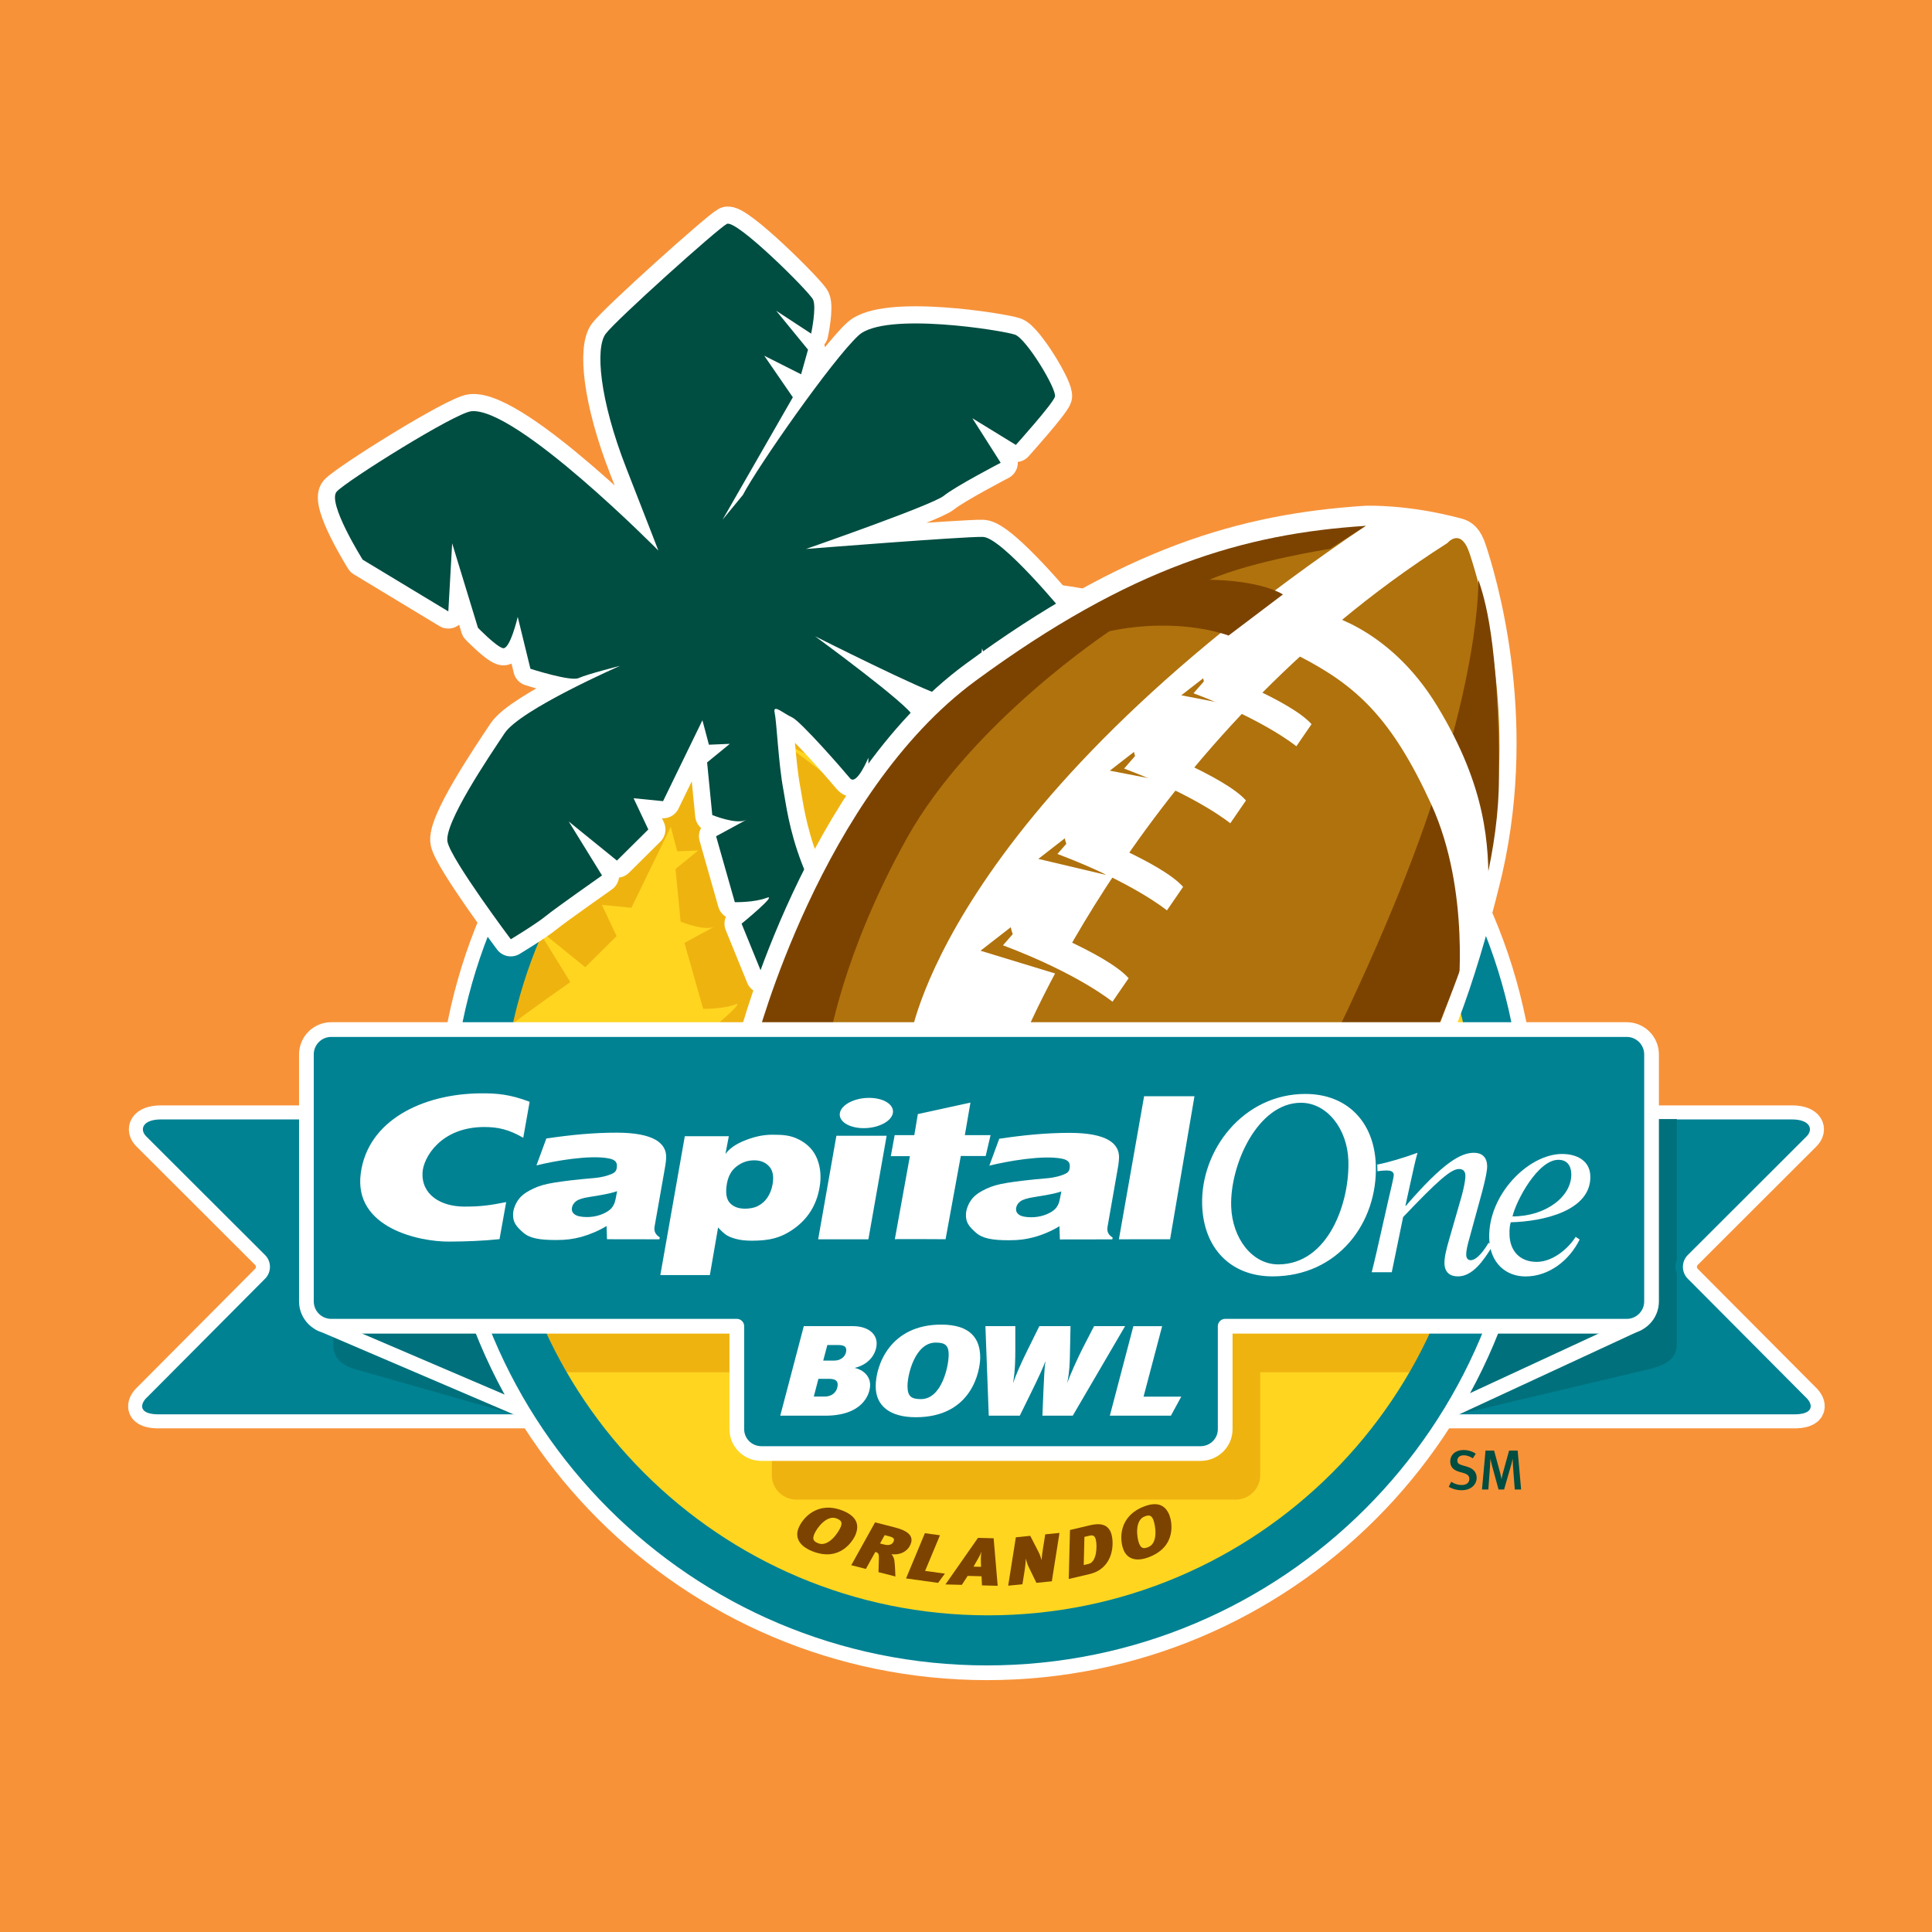 <?xml version="1.0" encoding="utf-8"?>
<!-- Generator: Adobe Illustrator 13.0.0, SVG Export Plug-In . SVG Version: 6.00 Build 14948)  -->
<!DOCTYPE svg PUBLIC "-//W3C//DTD SVG 1.0//EN" "http://www.w3.org/TR/2001/REC-SVG-20010904/DTD/svg10.dtd">
<svg version="1.0" id="Layer_1" xmlns="http://www.w3.org/2000/svg" xmlns:xlink="http://www.w3.org/1999/xlink" x="0px" y="0px"
	 width="192.756px" height="192.756px" viewBox="0 0 192.756 192.756" enable-background="new 0 0 192.756 192.756"
	 xml:space="preserve">
<g>
	<polygon fill-rule="evenodd" clip-rule="evenodd" fill="#F79239" points="0,0 192.756,0 192.756,192.756 0,192.756 0,0 	"/>
	<path fill-rule="evenodd" clip-rule="evenodd" fill="#FFFFFF" d="M168.396,127.584c-0.657-0.655-0.657-1.72,0-2.375l11.829-11.812
		c0.722-0.698,0.391-1.711-1.446-1.711h-49.719c-0.929,0-1.681,0.752-1.681,1.681v26.058c0,0.929,0.752,1.682,1.681,1.682h49.719
		c2.381,0.077,2.07-1.091,1.37-1.714L168.396,127.584L168.396,127.584z"/>
	
		<path fill="none" stroke="#FFFFFF" stroke-width="2.801" stroke-linecap="round" stroke-linejoin="round" stroke-miterlimit="2.613" d="
		M168.396,127.584c-0.657-0.655-0.657-1.72,0-2.375l11.829-11.812c0.722-0.698,0.391-1.711-1.446-1.711h-49.719
		c-0.929,0-1.681,0.752-1.681,1.681v26.058c0,0.929,0.752,1.682,1.681,1.682h49.719c2.381,0.077,2.07-1.091,1.37-1.714
		L168.396,127.584L168.396,127.584z"/>
	<path fill-rule="evenodd" clip-rule="evenodd" fill="#FFFFFF" d="M26.44,127.584c0.658-0.655,0.658-1.72,0-2.375l-11.832-11.812
		c-0.719-0.698-0.388-1.711,1.449-1.711h49.718c0.929,0,1.681,0.752,1.681,1.681v26.058c0,0.929-0.752,1.682-1.681,1.682H16.058
		c-2.381,0.077-2.071-1.091-1.369-1.714L26.44,127.584L26.44,127.584z"/>
	
		<path fill="none" stroke="#FFFFFF" stroke-width="2.801" stroke-linecap="round" stroke-linejoin="round" stroke-miterlimit="2.613" d="
		M26.44,127.584c0.658-0.655,0.658-1.72,0-2.375l-11.832-11.812c-0.719-0.698-0.388-1.711,1.449-1.711h49.718
		c0.929,0,1.681,0.752,1.681,1.681v26.058c0,0.929-0.752,1.682-1.681,1.682H16.058c-2.381,0.077-2.071-1.091-1.369-1.714
		L26.44,127.584L26.44,127.584z"/>
	<path fill-rule="evenodd" clip-rule="evenodd" fill="#008293" d="M168.396,127.584c-0.657-0.655-0.657-1.72,0-2.375l11.829-11.812
		c0.722-0.698,0.391-1.711-1.446-1.711h-49.719c-0.929,0-1.681,0.752-1.681,1.681v26.058c0,0.929,0.752,1.682,1.681,1.682h49.719
		c2.381,0.077,2.07-1.091,1.37-1.714L168.396,127.584L168.396,127.584z"/>
	<path fill-rule="evenodd" clip-rule="evenodd" fill="#008293" d="M26.44,127.584c0.658-0.655,0.658-1.72,0-2.375l-11.832-11.812
		c-0.719-0.698-0.388-1.711,1.449-1.711h49.718c0.929,0,1.681,0.752,1.681,1.681v26.058c0,0.929-0.752,1.682-1.681,1.682H16.058
		c-2.381,0.077-2.071-1.091-1.369-1.714L26.44,127.584L26.44,127.584z"/>
	<path fill-rule="evenodd" clip-rule="evenodd" fill="#00717C" d="M143.631,141.106c0.982,0.011,0.881-0.007,1.868,0.007
		l19.321-4.579c1.674-0.49,2.479-1.108,2.479-2.477v-7.036c-0.18-0.42-0.18-0.896,0-1.315v-14.053H128.32
		c-0.929,0-1.684,0.753-1.684,1.681v23.2h18.848c-0.693,1.559-1.468,3.072-2.314,4.54L143.631,141.106L143.631,141.106z"/>
	<path fill-rule="evenodd" clip-rule="evenodd" fill="#00717C" d="M56.885,136.692h9.831v-23.358c0-0.928-0.752-1.681-1.682-1.681
		h-31.78v22.564c0,1.367,0.973,2.096,2.476,2.475l15.563,4.427c0,0,0.024-0.106,1.5-0.045h6.317
		C58.298,139.655,57.551,138.195,56.885,136.692L56.885,136.692z"/>
	<polygon fill-rule="evenodd" clip-rule="evenodd" fill="#00717C" points="31.922,132.047 56.528,142.581 56.528,132.433 
		32.091,132.005 31.922,132.047 	"/>
	
		<polyline fill="none" stroke="#FFFFFF" stroke-width="1.465" stroke-linecap="round" stroke-linejoin="round" stroke-miterlimit="2.613" points="
		31.922,132.047 56.528,142.581 56.528,132.433 32.091,132.005 	"/>
	<polygon fill-rule="evenodd" clip-rule="evenodd" fill="#00717C" points="163.401,132.047 138.615,143.532 138.797,132.433 
		163.234,132.005 163.401,132.047 	"/>
	
		<polyline fill="none" stroke="#FFFFFF" stroke-width="1.465" stroke-linecap="round" stroke-linejoin="round" stroke-miterlimit="2.613" points="
		163.401,132.047 138.615,143.532 138.797,132.433 163.234,132.005 	"/>
	<path fill-rule="evenodd" clip-rule="evenodd" fill="#FFD520" d="M148.358,112.738c0,27.446-22.251,49.694-49.695,49.694
		c-27.449,0-49.697-22.248-49.697-49.694c0-27.447,22.249-49.697,49.697-49.697C126.107,63.042,148.358,85.292,148.358,112.738
		L148.358,112.738z"/>
	<path fill-rule="evenodd" clip-rule="evenodd" fill="#EFB310" d="M54.104,93.024l4.287,3.476l3.132-3.104l-1.471-3.119l2.943,0.296
		l3.927-8.074l0.648,2.44l2.088-0.088l-2.264,1.854l0.512,5.25c0,0,2.424,0.985,3.368,0.489c0.942-0.501-2.987,1.631-2.987,1.631
		l1.867,6.574c0,0,1.928,0.043,3.164-0.427c1.235-0.471-2.486,2.57-2.486,2.57l2.146,5.269c0,0,2.279-0.517,3.059-0.882
		c0.781-0.366-2.383,3.031-2.383,3.031l2.267,4.087c0,0,3.321-0.56,4.586-1.324c1.267-0.764-1.733,2.502-3.162,3.397l2.162,3.635
		c0,0,4.247-0.789,5.659-1.917c-1.057,1.057-4.1,4.15-4.1,4.15l2.766,2.898l10.402-8.511c-3.022-2.138-6.193-4.758-9.431-7.977
		c-8.647-8.59-9.321-16.678-9.808-19.25c-0.485-2.575-0.662-6.752-0.866-7.663c-0.206-0.911,0.883,0.087,1.735,0.472
		c0.853,0.38,5.118,5.265,5.779,6.072c0.662,0.809,1.837-2.043,1.837-2.043l0.017,4.31l1.88,1.969l1.163-4.191
		c0,0,0.324,5.677,1.072,5.603c0.752-0.07,3.281-1.604,3.281-1.604s-2.646-9.174-2.984-10.25c-0.339-1.074-9.75-7.956-9.75-7.956
		s11.031,5.56,12.633,5.87c1.604,0.309,3.368,0.485,3.368,0.485l0.662-5.132l2.322,6.472c0,0,5.103,0.957,6.017,0.75
		c0.91-0.206-0.193-2.545-0.193-2.545l2.604,2.192l1.265-0.764l-3.661-9.429c0,0-1.308-1.6-2.916-3.35
		c-1.102-0.072-2.213-0.113-3.333-0.113C78.688,68.554,62.749,78.379,54.104,93.024L54.104,93.024z"/>
	<path fill-rule="evenodd" clip-rule="evenodd" fill="#EFB310" d="M56.903,97.984l-2.928-4.744
		c-1.832,3.14-3.331,6.498-4.445,10.025c0.663-0.429,1.358-0.898,1.772-1.236C52.271,101.235,56.903,97.984,56.903,97.984
		L56.903,97.984z"/>
	<path fill-rule="evenodd" clip-rule="evenodd" fill="#EFB310" d="M49.801,113.756c0,8.363,2.069,16.241,5.718,23.155h21.488v10.28
		c0,1.339,1.099,2.425,2.458,2.425h43.808c1.357,0,2.458-1.086,2.458-2.425v-10.28h17.746c3.65-6.914,5.716-14.792,5.716-23.155
		c0-2.185-0.141-4.334-0.415-6.442h-98.56C49.944,109.422,49.801,111.571,49.801,113.756L49.801,113.756z"/>
	<path fill-rule="evenodd" clip-rule="evenodd" fill="#008293" d="M98.581,58.494c-29.891,0-54.122,24.232-54.122,54.124
		c0,29.892,24.231,54.123,54.122,54.123c29.892,0,54.122-24.231,54.122-54.123C152.703,82.726,128.473,58.494,98.581,58.494
		L98.581,58.494z M98.581,161.162c-26.811,0-48.547-21.733-48.547-48.545c0-26.813,21.736-48.547,48.547-48.547
		c26.812,0,48.547,21.734,48.547,48.547C147.128,139.429,125.393,161.162,98.581,161.162L98.581,161.162z"/>
	
		<path fill="none" stroke="#FFFFFF" stroke-width="1.468" stroke-linecap="round" stroke-linejoin="round" stroke-miterlimit="2.613" d="
		M152.608,112.753c0,29.898-24.238,54.139-54.139,54.139s-54.139-24.24-54.139-54.139c0-29.9,24.239-54.139,54.139-54.139
		S152.608,82.853,152.608,112.753L152.608,112.753z"/>
	<path fill-rule="evenodd" clip-rule="evenodd" fill="#FFFFFF" d="M106.335,61.376l3.661,9.43l-1.265,0.765l-2.603-2.194
		c0,0,1.102,2.338,0.191,2.546c-0.912,0.204-6.018-0.752-6.018-0.752L97.981,64.7l-0.662,5.135c0,0-1.765-0.178-3.368-0.487
		c-1.603-0.31-12.633-5.869-12.633-5.869s9.413,6.882,9.75,7.956c0.338,1.076,2.983,10.25,2.983,10.25s-2.529,1.533-3.281,1.604
		c-0.75,0.074-1.072-5.603-1.072-5.603l-1.163,4.191l-1.88-1.969l-0.017-4.31c0,0-1.176,2.853-1.838,2.043
		c-0.661-0.808-4.926-5.69-5.779-6.073c-0.854-0.384-1.941-1.382-1.735-0.472c0.204,0.912,0.38,5.088,0.865,7.663
		c0.487,2.573,1.161,10.661,9.809,19.25c3.238,3.22,6.408,5.839,9.429,7.979l-10.4,8.508l-2.766-2.896c0,0,3.042-3.096,4.1-4.149
		c-1.413,1.127-5.659,1.914-5.659,1.914l-2.162-3.635c1.428-0.896,4.428-4.161,3.161-3.396c-1.265,0.764-4.588,1.323-4.588,1.323
		l-2.264-4.087c0,0,3.164-3.398,2.383-3.032c-0.781,0.368-3.059,0.882-3.059,0.882l-2.146-5.266c0,0,3.721-3.043,2.486-2.571
		c-1.236,0.47-3.163,0.425-3.163,0.425l-1.867-6.574c0,0,3.927-2.132,2.987-1.631c-0.942,0.499-3.368-0.488-3.368-0.488l-0.515-5.25
		l2.267-1.852L70.729,74.3l-0.648-2.439l-3.927,8.072l-2.942-0.294l1.471,3.117l-3.131,3.104l-4.81-3.899l3.322,5.383
		c0,0-4.631,3.251-5.601,4.044c-0.972,0.795-3.501,2.322-3.501,2.322s-5.896-7.867-6.309-9.693c-0.41-1.82,4.119-8.499,5.694-10.865
		c1.574-2.369,11.514-6.721,11.514-6.721s-3.351,0.853-4.131,1.222c-0.78,0.366-4.81-0.93-4.81-0.93l-1.265-5.176
		c0,0-0.778,3.338-1.5,3.117c-0.721-0.221-2.469-2.029-2.469-2.029l-2.574-8.428l-0.383,6.796l-8.543-5.163
		c0,0-3.589-5.708-2.59-6.795c1.002-1.089,11.805-7.854,13.431-8.016c4.499-0.44,18.658,13.9,18.658,13.9s-0.468-1.235-3.188-8.19
		c-2.719-6.956-3.102-12.046-2.073-13.428c1.029-1.382,11.15-10.47,12.091-10.97c0.942-0.5,8.235,6.768,8.601,7.546
		c0.37,0.78-0.189,3.398-0.189,3.398l-3.486-2.282l3.176,3.885l-0.691,2.456l-3.677-1.854l2.853,4.148l-7.017,12.219l2.029-2.471
		c1.473-2.821,8.93-13.514,11.549-15.927c2.615-2.409,14.456-0.481,15.604-0.07c1.146,0.412,4.203,5.472,3.984,6.193
		c-0.222,0.719-3.899,4.808-3.899,4.808l-4.339-2.662l2.826,4.442c0,0-4.544,2.369-5.677,3.296
		c-1.133,0.926-13.752,5.305-13.752,5.305s15.721-1.249,17.65-1.204C99.981,53.612,106.335,61.376,106.335,61.376L106.335,61.376z"
		/>
	
		<path fill="none" stroke="#FFFFFF" stroke-width="3.418" stroke-linecap="round" stroke-linejoin="round" stroke-miterlimit="2.613" d="
		M106.335,61.376l3.661,9.43l-1.265,0.765l-2.603-2.194c0,0,1.102,2.338,0.191,2.546c-0.912,0.204-6.017-0.752-6.017-0.752
		L97.981,64.7l-0.662,5.135c0,0-1.765-0.178-3.368-0.487c-1.603-0.31-12.633-5.87-12.633-5.87s9.413,6.882,9.75,7.956
		c0.338,1.076,2.983,10.25,2.983,10.25s-2.529,1.533-3.28,1.603c-0.751,0.074-1.072-5.603-1.072-5.603l-1.163,4.191l-1.88-1.969
		l-0.017-4.31c0,0-1.176,2.853-1.838,2.043c-0.661-0.808-4.926-5.689-5.779-6.072c-0.854-0.384-1.941-1.382-1.735-0.472
		c0.204,0.912,0.38,5.088,0.865,7.663c0.487,2.573,1.161,10.661,9.809,19.25c3.238,3.22,6.409,5.839,9.43,7.979l-10.401,8.508
		l-2.766-2.896c0,0,3.042-3.096,4.1-4.149c-1.412,1.127-5.658,1.915-5.658,1.915l-2.162-3.636c1.428-0.896,4.428-4.161,3.161-3.396
		c-1.265,0.763-4.588,1.322-4.588,1.322l-2.264-4.087c0,0,3.164-3.398,2.383-3.032c-0.781,0.368-3.06,0.882-3.06,0.882l-2.146-5.266
		c0,0,3.721-3.043,2.485-2.571c-1.235,0.47-3.163,0.425-3.163,0.425l-1.867-6.574c0,0,1.722-0.899,2.987-1.63
		c-1.021,0.359-3.368-0.489-3.368-0.489l-0.514-5.25l2.266-1.852L70.729,74.3l-0.648-2.439l-3.927,8.072l-2.943-0.294l1.471,3.117
		l-3.131,3.104l-4.81-3.899l3.322,5.383c0,0-4.631,3.251-5.601,4.044c-0.972,0.795-3.501,2.322-3.501,2.322
		s-5.896-7.867-6.309-9.693c-0.41-1.82,4.119-8.498,5.694-10.865c1.573-2.369,11.514-6.721,11.514-6.721s-3.351,0.853-4.131,1.222
		c-0.78,0.366-4.81-0.93-4.81-0.93l-1.265-5.176c0,0-0.778,3.338-1.5,3.117c-0.721-0.221-2.469-2.029-2.469-2.029l-2.574-8.428
		l-0.383,6.796l-8.543-5.163c0,0-3.589-5.709-2.59-6.795c1.002-1.088,11.806-7.854,13.431-8.016c4.499-0.44,18.658,13.9,18.658,13.9
		s-0.468-1.235-3.188-8.19c-2.719-6.957-3.102-12.046-2.073-13.429c1.029-1.382,11.149-10.47,12.092-10.97
		c0.941-0.5,8.234,6.768,8.6,7.546c0.37,0.78-0.189,3.398-0.189,3.398l-3.486-2.282l3.176,3.885l-0.691,2.456l-3.677-1.854
		l2.852,4.148l-7.017,12.219l2.029-2.471c1.473-2.821,8.93-13.514,11.549-15.927c2.616-2.409,14.456-0.481,15.604-0.071
		c1.146,0.413,4.203,5.473,3.984,6.194c-0.222,0.719-3.899,4.808-3.899,4.808l-4.339-2.663l2.826,4.442c0,0-4.544,2.368-5.677,3.296
		c-1.133,0.926-13.752,5.305-13.752,5.305s15.721-1.248,17.65-1.204C99.981,53.612,106.335,61.376,106.335,61.376L106.335,61.376z"
		/>
	<path fill-rule="evenodd" clip-rule="evenodd" fill="#004D41" d="M106.335,61.376l3.661,9.43l-1.265,0.764l-2.603-2.192
		c0,0,1.102,2.338,0.191,2.545c-0.912,0.206-6.018-0.75-6.018-0.75L97.981,64.7l-0.662,5.133c0,0-1.765-0.176-3.368-0.485
		c-1.603-0.31-12.633-5.869-12.633-5.869s9.413,6.882,9.75,7.956c0.338,1.076,2.983,10.25,2.983,10.25s-2.529,1.533-3.281,1.604
		c-0.75,0.074-1.072-5.603-1.072-5.603l-1.163,4.191l-1.88-1.969l-0.017-4.31c0,0-1.176,2.853-1.838,2.043
		c-0.661-0.808-4.926-5.692-5.779-6.073c-0.854-0.384-1.941-1.382-1.735-0.472c0.204,0.911,0.38,5.088,0.865,7.663
		c0.487,2.573,1.161,10.661,9.809,19.25c3.238,3.22,6.408,5.839,9.429,7.979l-10.4,8.508l-2.766-2.897c0,0,3.042-3.094,4.1-4.147
		c-1.413,1.125-5.659,1.914-5.659,1.914l-2.162-3.635c1.428-0.896,4.428-4.161,3.161-3.396c-1.265,0.764-4.588,1.323-4.588,1.323
		l-2.264-4.087c0,0,3.164-3.398,2.383-3.032c-0.781,0.368-3.059,0.882-3.059,0.882l-2.146-5.266c0,0,3.721-3.043,2.486-2.573
		c-1.236,0.472-3.163,0.427-3.163,0.427l-1.867-6.574c0,0,3.927-2.132,2.987-1.631c-0.942,0.499-3.368-0.488-3.368-0.488
		l-0.515-5.25l2.267-1.854L70.729,74.3l-0.648-2.44l-3.927,8.073l-2.942-0.294l1.471,3.117l-3.131,3.104l-4.81-3.899l3.322,5.383
		c0,0-4.631,3.251-5.601,4.044c-0.972,0.795-3.501,2.322-3.501,2.322s-5.896-7.867-6.309-9.693
		c-0.41-1.822,4.119-8.499,5.694-10.865c1.574-2.369,11.514-6.721,11.514-6.721s-3.351,0.853-4.131,1.22
		c-0.78,0.368-4.81-0.928-4.81-0.928l-1.265-5.176c0,0-0.778,3.336-1.5,3.117c-0.721-0.221-2.469-2.029-2.469-2.029l-2.574-8.428
		l-0.383,6.793l-8.543-5.16c0,0-3.589-5.708-2.59-6.795c1.002-1.089,11.805-7.854,13.431-8.016c4.499-0.44,18.658,13.9,18.658,13.9
		s-0.468-1.235-3.188-8.19c-2.719-6.956-3.102-12.046-2.073-13.428c1.029-1.382,11.15-10.47,12.091-10.97
		c0.942-0.5,8.235,6.768,8.601,7.546c0.37,0.78-0.189,3.398-0.189,3.398l-3.486-2.282l3.176,3.883l-0.691,2.458l-3.677-1.854
		l2.853,4.148l-7.017,12.219l2.029-2.471c1.473-2.821,8.93-13.514,11.549-15.927c2.615-2.409,14.456-0.481,15.604-0.07
		c1.146,0.412,4.203,5.471,3.984,6.193c-0.222,0.719-3.899,4.808-3.899,4.808l-4.339-2.662l2.826,4.442c0,0-4.544,2.367-5.677,3.296
		c-1.133,0.924-13.752,5.305-13.752,5.305s15.721-1.249,17.65-1.204C99.981,53.612,106.335,61.376,106.335,61.376L106.335,61.376z"
		/>
	<path fill-rule="evenodd" clip-rule="evenodd" fill="#FFFFFF" d="M141.191,106.947l-65.723-3.371c0,0,6.45-24.628,21.893-35.964
		c15.441-11.337,26.778-14.66,38.897-15.442c0,0,3.904-0.18,9.115,1.219c0.431,0.115,0.854,0.329,1.243,1.518
		c0.865,2.644,5.132,16.273,1.613,31.812C148.031,87.588,144.858,101.085,141.191,106.947L141.191,106.947z"/>
	
		<path fill="none" stroke="#FFFFFF" stroke-width="3.418" stroke-linecap="round" stroke-linejoin="round" stroke-miterlimit="2.613" d="
		M141.191,106.947l-65.723-3.371c0,0,6.45-24.628,21.893-35.964c15.441-11.337,26.778-14.66,38.897-15.442
		c0,0,3.904-0.18,9.115,1.219c0.431,0.115,0.854,0.329,1.243,1.518c0.865,2.644,5.132,16.273,1.613,31.812
		C148.031,87.588,144.858,101.085,141.191,106.947L141.191,106.947z"/>
	<path fill-rule="evenodd" clip-rule="evenodd" fill="#B0720D" d="M90.764,103.87c0,0,2.932-22.723,45.494-51.407
		c0,0-22.186,3.47-31.86,12.12c-9.676,8.649-22.138,20.816-25.656,39.287H90.764L90.764,103.87z"/>
	<path fill-rule="evenodd" clip-rule="evenodd" fill="#B0720D" d="M144.416,54.174c0,0,1.321-1.613,2.2,1.026
		c0.88,2.639,5.132,16.272,1.613,31.812c-0.198,0.869-3.371,14.367-7.038,20.229l-39.434-2.784
		C101.758,104.457,113.778,73.67,144.416,54.174L144.416,54.174z"/>
	<path fill-rule="evenodd" clip-rule="evenodd" fill="#B0720D" d="M120.7,68.881l1.742,1.376l-4.585-0.886l2.182-1.696
		C120.039,67.675,120.209,68.647,120.7,68.881L120.7,68.881z"/>
	<path fill-rule="evenodd" clip-rule="evenodd" fill="#B0720D" d="M113.867,76.349l1.927,1.521l-5.067-0.979l2.411-1.875
		C113.138,75.017,113.327,76.091,113.867,76.349L113.867,76.349z"/>
	<path fill-rule="evenodd" clip-rule="evenodd" fill="#B0720D" d="M107.037,85.098l3.323,2.196l-6.766-1.601l2.642-2.054
		C106.236,83.639,106.442,84.816,107.037,85.098L107.037,85.098z"/>
	<path fill-rule="evenodd" clip-rule="evenodd" fill="#B0720D" d="M101.759,94.175l5.913,3.684l-9.845-3.004l3.019-2.348
		C100.846,92.507,101.081,93.852,101.759,94.175L101.759,94.175z"/>
	<path fill-rule="evenodd" clip-rule="evenodd" fill="#7C4300" d="M81.022,154.758c-1.293-0.523-1.727-1.373-1.35-2.304
		c0.425-1.05,1.943-2.734,4.432-1.724c1.464,0.593,1.618,1.49,1.254,2.382C85.104,153.741,83.785,155.878,81.022,154.758
		L81.022,154.758z M83.477,151.5c-1.005-0.407-2.01,0.999-2.24,1.565c-0.208,0.517-0.065,0.721,0.402,0.91
		c1.012,0.408,2.007-1.061,2.24-1.634C84.071,151.865,83.903,151.674,83.477,151.5L83.477,151.5z"/>
	<path fill-rule="evenodd" clip-rule="evenodd" fill="#7C4300" d="M88.938,155.062c0.1,0.089,0.257,0.36,0.29,0.6
		c0.052,0.342,0.104,1.258,0.105,1.622l-1.685-0.43l0.038-1.328c0.015-0.499-0.038-0.604-0.355-0.686l-0.943,1.692l-1.457-0.371
		l2.375-4.274l1.952,0.498c1.409,0.36,1.813,0.877,1.652,1.514C90.76,154.478,90.135,155.2,88.938,155.062L88.938,155.062z
		 M88.671,153.264l-0.407-0.102l-0.464,0.832l0.414,0.106c0.619,0.157,0.899-0.094,0.972-0.409
		C89.241,153.475,89.053,153.362,88.671,153.264L88.671,153.264z"/>
	<polygon fill-rule="evenodd" clip-rule="evenodd" fill="#7C4300" points="93.593,157.923 90.398,157.48 92.276,152.967 
		93.781,153.175 92.298,156.73 94.271,157.002 93.593,157.923 	"/>
	<path fill-rule="evenodd" clip-rule="evenodd" fill="#7C4300" d="M97.97,158.174l-0.042-0.91l-1.386-0.037l-0.578,0.894
		l-1.637-0.042l3.247-4.646l1.562,0.042l0.403,4.74L97.97,158.174L97.97,158.174z M97.933,154.813
		c-0.072,0.175-0.195,0.414-0.371,0.73l-0.433,0.761l0.749,0.019l-0.02-0.861C97.854,155.259,97.887,154.988,97.933,154.813
		L97.933,154.813z"/>
	<path fill-rule="evenodd" clip-rule="evenodd" fill="#7C4300" d="M104.941,157.767l-1.538,0.154l-0.765-1.573
		c-0.117-0.232-0.226-0.562-0.307-0.862c0.011,0.185-0.014,0.623-0.106,1.217l-0.217,1.358l-1.422,0.144l0.766-4.828l1.437-0.146
		l0.796,1.55c0.127,0.239,0.251,0.561,0.342,0.873c0.006-0.281,0.067-0.756,0.119-1.076l0.238-1.495l1.421-0.143L104.941,157.767
		L104.941,157.767z"/>
	<path fill-rule="evenodd" clip-rule="evenodd" fill="#7C4300" d="M108.699,157.048l-2.069,0.487l0.123-4.886l2.012-0.476
		c0.858-0.202,1.865-0.217,2.151,0.998C111.173,154.254,110.979,156.509,108.699,157.048L108.699,157.048z M108.643,153.228
		l-0.45,0.105l-0.068,2.812l0.49-0.115c0.824-0.195,0.862-1.795,0.717-2.408C109.22,153.147,108.978,153.148,108.643,153.228
		L108.643,153.228z"/>
	<path fill-rule="evenodd" clip-rule="evenodd" fill="#7C4300" d="M114.645,155.351c-1.301,0.503-2.198,0.182-2.562-0.753
		c-0.408-1.057-0.459-3.321,2.048-4.293c1.473-0.57,2.197-0.022,2.546,0.875C116.922,151.813,117.425,154.273,114.645,155.351
		L114.645,155.351z M114.198,151.297c-1.009,0.39-0.776,2.104-0.558,2.675c0.203,0.519,0.446,0.569,0.916,0.387
		c1.018-0.395,0.735-2.147,0.513-2.724C114.882,151.155,114.629,151.13,114.198,151.297L114.198,151.297z"/>
	<path fill-rule="evenodd" clip-rule="evenodd" fill="#7C4300" d="M75.468,103.87c0,0,6.45-24.629,21.893-35.966
		c15.441-11.335,26.778-14.658,38.897-15.44l-3.567,2.296c0,0-7.624,1.174-12.021,3.08c0,0,4.839,0,7.329,1.466l-5.424,4.104
		c0,0-4.837-1.906-11.874-0.439c0,0-13.779,9.088-20.229,20.67c-6.452,11.581-7.771,20.376-7.771,20.376L75.468,103.87
		L75.468,103.87z"/>
	<path fill-rule="evenodd" clip-rule="evenodd" fill="#7C4300" d="M147.496,57.839c0,0,0.335,10.276-7.33,29.757
		c-3.519,8.943-8.062,18.179-9.089,19.938c-1.026,1.759,10.114-0.294,10.114-0.294s8.357-15.833,8.357-29.612
		C149.549,63.849,148.081,59.597,147.496,57.839L147.496,57.839z"/>
	<path fill-rule="evenodd" clip-rule="evenodd" fill="#FFFFFF" d="M131.517,61.064c0,0,6.89,1.172,11.874,9.381
		c4.986,8.21,5.131,13.927,5.123,18.418l-3.077,10.7c0,0,1.326-10.646-2.631-19.295c-3.959-8.649-7.477-11.874-13.195-14.807
		c-5.717-2.932-0.293-3.518-0.293-3.518L131.517,61.064L131.517,61.064z"/>
	<path fill-rule="evenodd" clip-rule="evenodd" fill="#008293" d="M162.298,102.72H33.046c-1.368,0-2.475,1.109-2.475,2.477v24.646
		c0,1.365,1.107,2.475,2.475,2.475h40.467v10.28c0,1.339,1.099,2.423,2.457,2.423h43.809c1.358,0,2.458-1.084,2.458-2.423v-10.28
		h40.062c1.367,0,2.477-1.109,2.477-2.475v-24.646C164.774,103.829,163.665,102.72,162.298,102.72L162.298,102.72z"/>
	
		<path fill="none" stroke="#FFFFFF" stroke-width="1.468" stroke-linecap="round" stroke-linejoin="round" stroke-miterlimit="2.613" d="
		M162.298,102.72H33.046c-1.368,0-2.475,1.109-2.475,2.477v24.646c0,1.365,1.107,2.475,2.475,2.475h40.467v10.28
		c0,1.339,1.099,2.423,2.457,2.423h43.809c1.358,0,2.458-1.084,2.458-2.423v-10.28h40.062c1.367,0,2.477-1.109,2.477-2.475v-24.646
		C164.774,103.829,163.665,102.72,162.298,102.72L162.298,102.72z"/>
	<path fill-rule="evenodd" clip-rule="evenodd" fill="#FFFFFF" d="M137.43,116.853c0.342-0.05,0.658-0.075,0.901-0.075
		c0.367,0,0.711,0.075,0.728,0.439c0.006,0.221-0.377,1.789-0.463,2.156l-0.785,3.469c-0.317,1.419-0.655,2.916-0.955,4.087h2.001
		l1.132-5.503c3.445-3.62,4.773-4.794,5.577-4.794c0.37,0,0.623,0.195,0.636,0.633c0.022,0.638-0.363,2.077-0.497,2.495
		l-1.156,4.013c-0.262,0.908-0.455,1.717-0.435,2.3c0.032,0.884,0.56,1.272,1.34,1.272c1.467,0,2.539-1.54,3.466-3.056l-0.405-0.296
		c-0.363,0.612-1.114,1.737-1.794,1.737c-0.222,0-0.422-0.146-0.435-0.513c-0.019-0.468,0.178-1.176,0.308-1.639l1.284-4.696
		c0.342-1.299,0.51-2.133,0.494-2.572c-0.031-0.881-0.535-1.297-1.317-1.297c-1.32,0-3.072,0.978-6.787,5.289h-0.051l0.463-2.106
		c0.257-1.151,0.505-2.351,0.745-3.183c-1.278,0.467-2.875,0.958-4.017,1.176L137.43,116.853L137.43,116.853z"/>
	<path fill-rule="evenodd" clip-rule="evenodd" fill="#FFFFFF" d="M156.768,117.096c-0.031-0.822-0.435-1.382-1.289-1.382
		c-2.032,0-4.194,4.025-4.577,5.649C154.247,121.363,156.842,119.35,156.768,117.096L156.768,117.096z M157.204,123.401l0.397,0.265
		c-0.993,2.038-3.023,3.685-5.398,3.685c-1.937,0-3.537-1.309-3.622-3.757c-0.154-4.39,3.921-8.462,7.268-8.462
		c1.432,0,2.763,0.633,2.817,2.182c0.121,3.492-4.741,4.561-7.938,4.631c-0.105,0.364-0.143,0.729-0.123,1.285
		c0.049,1.454,0.917,2.668,2.714,2.668C154.867,125.897,156.424,124.637,157.204,123.401L157.204,123.401z"/>
	<path fill-rule="evenodd" clip-rule="evenodd" fill="#FFFFFF" d="M61.57,118.844c-0.218,0.08-0.505,0.158-0.853,0.238
		c-0.342,0.082-0.976,0.192-1.906,0.339c-0.635,0.094-1.079,0.235-1.323,0.415c-0.237,0.183-0.381,0.398-0.425,0.658
		c-0.049,0.278,0.044,0.501,0.278,0.672c0.245,0.174,0.658,0.26,1.233,0.26c0.429,0,0.849-0.066,1.257-0.198
		c0.422-0.138,0.768-0.325,1.043-0.556c0.193-0.173,0.338-0.391,0.437-0.653C61.378,119.844,61.464,119.455,61.57,118.844
		L61.57,118.844z M66.465,115.483c-0.021,0.508-0.108,0.951-0.246,1.725l-0.912,5.17c-0.08,0.462,0.093,0.814,0.517,1.069
		l-0.035,0.199l-5.228-0.008l-0.046-1.317c-0.764,0.469-1.683,0.854-2.514,1.084c-0.832,0.22-1.504,0.312-2.519,0.312
		c-1.683,0-2.651-0.171-3.312-0.768c-0.682-0.609-1.014-1.015-0.979-1.852c0.021-0.483,0.27-1.107,0.63-1.535
		c0.366-0.44,0.86-0.722,1.397-0.979c0.539-0.262,1.176-0.447,2.097-0.595c0.925-0.15,2.216-0.307,3.944-0.453
		c0.897-0.076,1.455-0.284,1.71-0.386c0.366-0.146,0.506-0.298,0.558-0.593c0.093-0.529-0.071-0.839-0.769-0.976
		c-1.889-0.381-5.421,0.242-7.237,0.692l0.988-2.684c2.405-0.354,4.653-0.581,7.022-0.581
		C65.294,113.01,66.496,114.094,66.465,115.483L66.465,115.483z"/>
	<path fill-rule="evenodd" clip-rule="evenodd" fill="#FFFFFF" d="M81.628,123.646l1.82-10.332h5.012l-1.82,10.332H81.628
		L81.628,123.646z M83.794,111.048c0.148-0.834,1.449-1.513,2.913-1.513c1.46,0,2.523,0.679,2.376,1.513
		c-0.145,0.832-1.449,1.508-2.909,1.508C84.712,112.556,83.648,111.88,83.794,111.048L83.794,111.048z"/>
	<path fill-rule="evenodd" clip-rule="evenodd" fill="#FFFFFF" d="M105.891,118.868c-0.221,0.08-0.507,0.156-0.854,0.236
		c-0.344,0.081-0.976,0.191-1.904,0.336c-0.637,0.101-1.081,0.237-1.328,0.416c-0.235,0.179-0.377,0.397-0.423,0.652
		c-0.047,0.282,0.046,0.507,0.28,0.68c0.245,0.173,0.655,0.258,1.231,0.258c0.433,0,0.851-0.066,1.266-0.2
		c0.416-0.138,0.761-0.321,1.036-0.555c0.193-0.17,0.34-0.389,0.439-0.656C105.696,119.866,105.781,119.474,105.891,118.868
		L105.891,118.868z M111.647,115.504c-0.017,0.511-0.104,0.955-0.241,1.722l-0.908,5.178c-0.084,0.455,0.087,0.813,0.513,1.064
		l-0.037,0.184l-5.228,0.008l-0.049-1.319c-0.764,0.474-1.679,0.856-2.511,1.085c-0.829,0.222-1.502,0.314-2.514,0.314
		c-1.688,0-2.656-0.177-3.319-0.771c-0.682-0.609-1.015-1.011-0.978-1.853c0.019-0.481,0.272-1.098,0.63-1.535
		c0.364-0.435,0.856-0.72,1.395-0.975c0.539-0.26,1.175-0.448,2.096-0.595c0.931-0.15,2.216-0.308,3.947-0.453
		c0.896-0.077,1.455-0.282,1.711-0.389c0.368-0.145,0.508-0.299,0.558-0.59c0.097-0.531-0.071-0.838-0.766-0.979
		c-1.891-0.377-5.423,0.245-7.241,0.698l0.99-2.686c2.406-0.355,4.648-0.586,7.021-0.586
		C110.48,113.027,111.683,114.118,111.647,115.504L111.647,115.504z"/>
	<path fill-rule="evenodd" clip-rule="evenodd" fill="#FFFFFF" d="M50.501,119.933c-1.627,0.327-2.552,0.449-4.157,0.449
		c-2.395,0-4.295-1.196-4.19-3.386c0.067-1.468,1.794-4.554,6.164-4.554c1.371,0,2.446,0.239,3.886,1.076l0.638-3.593
		c-1.964-0.747-3.271-0.86-4.956-0.842c-5.72,0.063-11.217,2.689-11.898,8.016c-0.698,5.424,5.865,6.788,8.787,6.775
		c1.684-0.006,3.433-0.071,5.063-0.245L50.501,119.933L50.501,119.933z"/>
	<path fill-rule="evenodd" clip-rule="evenodd" fill="#FFFFFF" d="M91.221,113.252l0.354-2.101l5.246-1.146l-0.557,3.246h2.567
		l-0.49,2.083l-2.482-0.002l-1.518,8.306c0,0-5.047-0.033-5.063,0l1.503-8.29h-1.904l0.385-2.097H91.221L91.221,113.252z"/>
	<polygon fill-rule="evenodd" clip-rule="evenodd" fill="#FFFFFF" points="116.741,123.639 111.633,123.645 114.148,109.37 
		119.173,109.37 116.741,123.639 	"/>
	<path fill-rule="evenodd" clip-rule="evenodd" fill="#FFFFFF" d="M75.245,115.766c-0.648,0-1.226,0.199-1.744,0.599
		c-0.514,0.386-0.841,0.964-0.975,1.72c-0.157,0.888-0.066,1.529,0.278,1.919c0.356,0.391,0.86,0.586,1.527,0.586
		c0.446,0,0.905-0.08,1.249-0.246c0.421-0.23,0.711-0.466,0.968-0.836c0.266-0.392,0.442-0.83,0.531-1.341
		c0.144-0.797,0.028-1.397-0.34-1.793C76.378,115.967,75.881,115.766,75.245,115.766L75.245,115.766z M65.881,127.214l2.443-13.852
		h4.392l-0.34,1.77c0.384-0.524,0.996-0.962,1.839-1.307c0.847-0.354,1.802-0.615,2.844-0.615c1.148,0,1.856,0.062,2.712,0.513
		c0.858,0.451,1.453,1.105,1.778,1.956c0.323,0.842,0.401,1.783,0.214,2.817c-0.299,1.704-1.124,3.047-2.471,4.036
		c-1.351,0.991-2.553,1.253-4.282,1.253c-0.608,0-1.119-0.056-1.546-0.169c-0.413-0.104-0.747-0.237-0.997-0.399
		c-0.244-0.167-0.496-0.394-0.823-0.754l-0.821,4.751H65.881L65.881,127.214z"/>
	<path fill-rule="evenodd" clip-rule="evenodd" fill="#FFFFFF" d="M122.835,120.39c0.114,3.167,2.098,5.759,4.691,5.759
		c5.018,0,7.15-6.216,7.001-10.37c-0.106-3.165-2.144-5.756-4.732-5.756C125.477,110.022,122.693,116.214,122.835,120.39
		L122.835,120.39z M119.941,120.272c-0.193-5.501,4.087-11.129,10.299-11.129c4.162,0,6.878,2.792,7.025,7.07
		c0.205,5.798-3.796,11.131-10.302,11.131C122.803,127.345,120.095,124.558,119.941,120.272L119.941,120.272z"/>
	<path fill-rule="evenodd" clip-rule="evenodd" fill="#FFFFFF" d="M85.272,136.475c0.874,0.193,1.541,0.834,1.541,1.692
		c0,0.976-0.778,3.076-4.475,3.076h-4.492l2.349-8.933h4.904c1.397,0,2.365,0.68,2.365,1.731
		C87.463,134.86,86.908,136.079,85.272,136.475L85.272,136.475z M82.702,137.565h-1.048l-0.461,1.769h1.082
		c0.808,0,1.3-0.539,1.3-1.206C83.575,137.809,83.386,137.565,82.702,137.565L82.702,137.565z M83.639,134.193h-1.094l-0.413,1.552
		h1.126c0.635,0,1.173-0.436,1.173-1.062C84.431,134.36,84.194,134.193,83.639,134.193L83.639,134.193z"/>
	<path fill-rule="evenodd" clip-rule="evenodd" fill="#FFFFFF" d="M91.368,141.397c-2.636,0-3.999-1.18-3.999-3.076
		c0-2.14,1.458-6.165,6.537-6.165c2.984,0,3.889,1.462,3.889,3.282C97.794,136.721,97,141.397,91.368,141.397L91.368,141.397z
		 M93.35,133.95c-2.047,0-2.809,3.179-2.809,4.332c0,1.052,0.398,1.308,1.349,1.308c2.064,0,2.762-3.28,2.762-4.446
		C94.652,134.17,94.223,133.95,93.35,133.95L93.35,133.95z"/>
	<path fill-rule="evenodd" clip-rule="evenodd" fill="#FFFFFF" d="M107.029,141.243H104l0.109-2.587
		c0.049-1.078,0.097-2.245,0.191-2.809h-0.017c-0.142,0.448-0.697,1.64-1.269,2.809l-1.27,2.587h-3.095l-0.334-8.933h2.983v2.408
		c0,2.014-0.158,2.886-0.222,3.218h0.015c0.255-0.717,0.73-1.833,1.381-3.152l1.224-2.474h3.11l-0.063,2.986
		c-0.017,0.678-0.033,1.538-0.254,2.627h0.016c0.271-0.795,1.063-2.524,1.507-3.396l1.143-2.218h3.095L107.029,141.243
		L107.029,141.243z"/>
	<polygon fill-rule="evenodd" clip-rule="evenodd" fill="#FFFFFF" points="116.821,141.243 110.729,141.243 113.076,132.311 
		115.948,132.311 114.092,139.347 117.854,139.347 116.821,141.243 	"/>
	<path fill-rule="evenodd" clip-rule="evenodd" fill="#FFFFFF" d="M121.005,66.964c0,0,7.783,2.946,9.847,5.287l-1.514,2.205
		c0,0-3.167-2.618-10.262-5.289L121.005,66.964L121.005,66.964z"/>
	<path fill-rule="evenodd" clip-rule="evenodd" fill="#FFFFFF" d="M114.143,74.404c0,0,8.034,3.043,10.167,5.458l-1.564,2.276
		c0,0-3.27-2.701-10.593-5.46L114.143,74.404L114.143,74.404z"/>
	<path fill-rule="evenodd" clip-rule="evenodd" fill="#FFFFFF" d="M107.554,82.856c0,0,8.286,3.138,10.484,5.628l-1.612,2.347
		c0,0-3.372-2.787-10.926-5.631L107.554,82.856L107.554,82.856z"/>
	<path fill-rule="evenodd" clip-rule="evenodd" fill="#FFFFFF" d="M102.12,91.968c0,0,8.285,3.137,10.484,5.629l-1.613,2.346
		c0,0-3.371-2.786-10.924-5.63L102.12,91.968L102.12,91.968z"/>
	<path fill-rule="evenodd" clip-rule="evenodd" fill="#004D41" d="M145.811,148.681c-0.441,0-0.891-0.116-1.271-0.347l0.247-0.492
		c0.347,0.201,0.655,0.319,1.047,0.319c0.478,0,0.764-0.23,0.764-0.618c0-0.284-0.18-0.464-0.577-0.576l-0.414-0.119
		c-0.354-0.1-0.606-0.247-0.753-0.466c-0.105-0.154-0.163-0.34-0.163-0.565c0-0.684,0.538-1.149,1.319-1.149
		c0.441,0,0.886,0.128,1.228,0.37l-0.292,0.455c-0.358-0.215-0.605-0.298-0.914-0.298c-0.381,0-0.634,0.208-0.634,0.527
		c0,0.24,0.134,0.364,0.517,0.476l0.46,0.134c0.561,0.164,0.952,0.522,0.952,1.105C147.325,148.082,146.804,148.681,145.811,148.681
		L145.811,148.681z"/>
	<path fill-rule="evenodd" clip-rule="evenodd" fill="#004D41" d="M151.128,148.609l-0.181-2.406
		c-0.017-0.247-0.027-0.556-0.027-0.673c-0.027,0.129-0.078,0.376-0.15,0.623l-0.708,2.456h-0.55l-0.643-2.349
		c-0.074-0.26-0.148-0.607-0.169-0.735c0,0.128-0.024,0.498-0.039,0.741l-0.169,2.343h-0.634l0.353-3.881h0.856l0.597,2.197
		c0.089,0.325,0.123,0.544,0.145,0.663c0.018-0.119,0.068-0.383,0.142-0.65l0.611-2.21h0.856l0.344,3.881H151.128L151.128,148.609z"
		/>
</g>
</svg>

